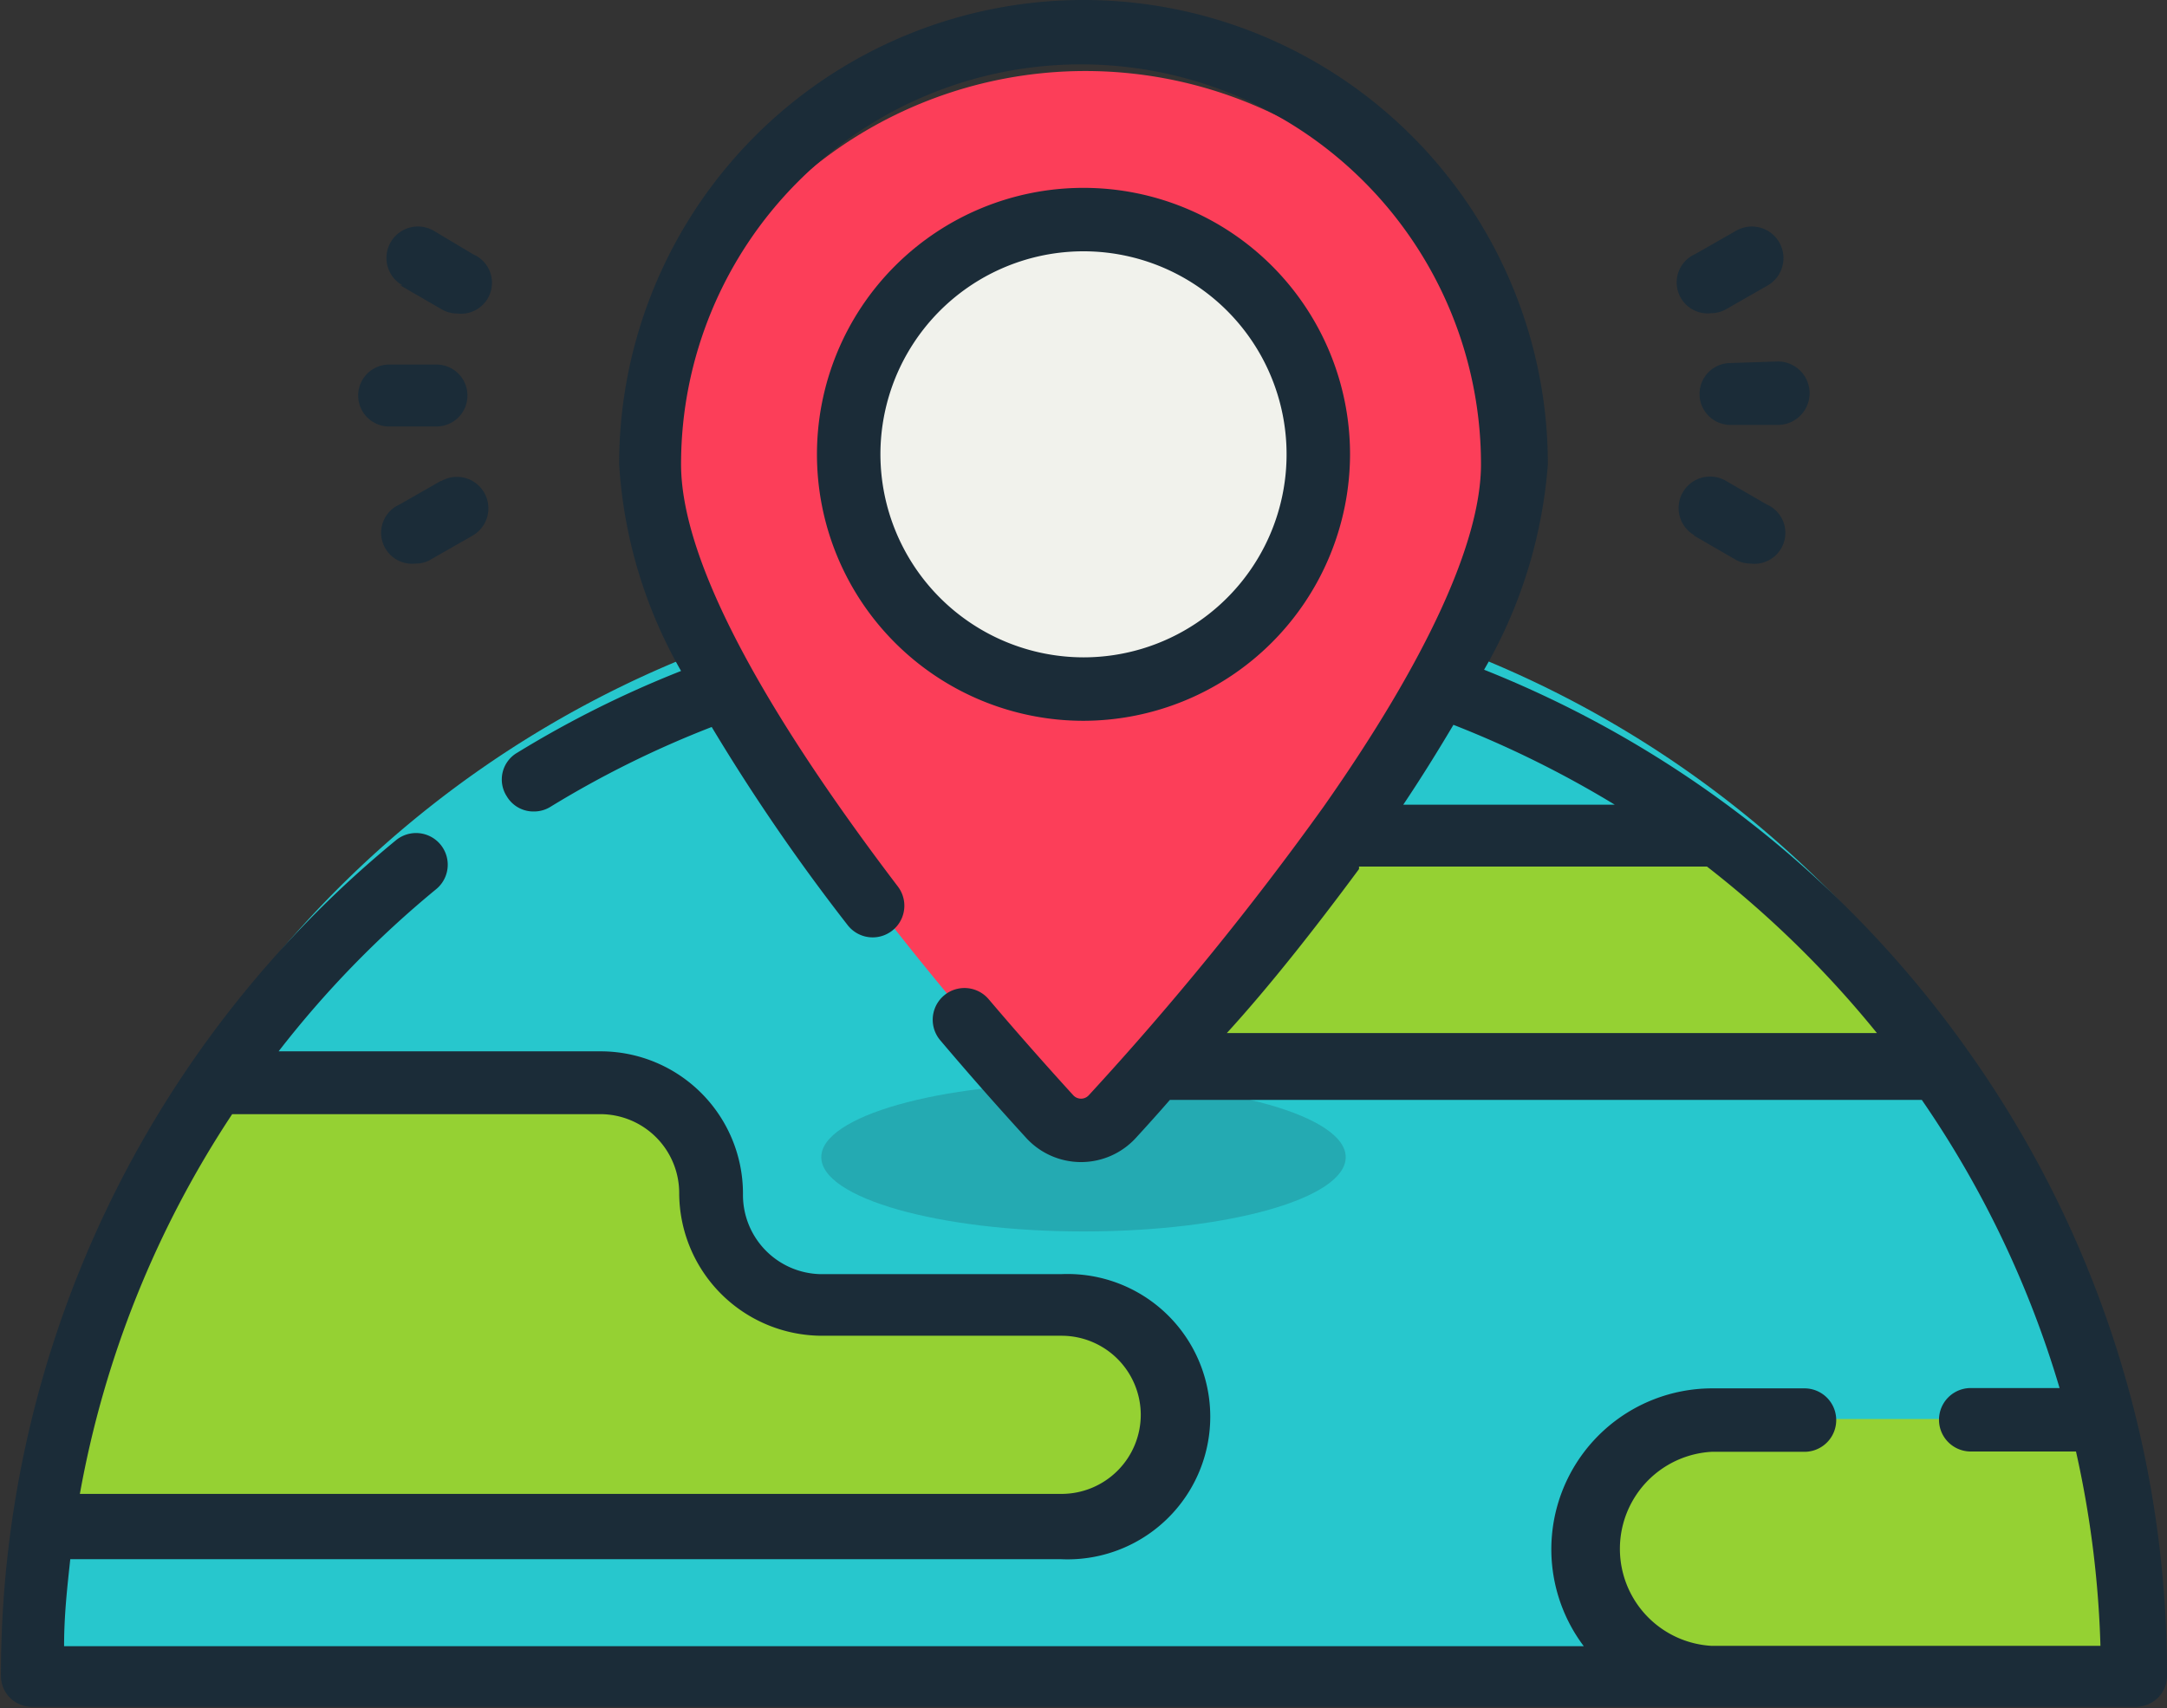 <svg id="Layer_1" data-name="Layer 1" xmlns="http://www.w3.org/2000/svg" viewBox="0 0 70 55.2"><rect x="0" y="0" width="70" height="55.2" fill="#333333" stroke="none"/><defs><style>.cls-1{fill:#27c7cd;}.cls-2,.cls-6{fill:#1b2c38;}.cls-2{opacity:0.18;}.cls-3{fill:#95d133;}.cls-4{fill:#fc3e59;}.cls-5{fill:#f1f2ec;}</style></defs><title>Local-Search-Strategy</title><path class="cls-1" d="M290,108.17H222a34,34,0,1,1,67.94,0Z" transform="translate(-221 -54)"/><path class="cls-2" d="M264.47,91.39c0-1.32-3.79-2.4-8.47-2.4s-8.47,1.08-8.47,2.4,3.79,2.4,8.47,2.4S264.47,92.72,264.47,91.39Z" transform="translate(-221 -54)"/><path class="cls-3" d="M258.87,99.73a3.58,3.58,0,0,1-3.58,3.58H222.37A33.75,33.75,0,0,1,228,89h12.44A3.58,3.58,0,0,1,244,92.57a3.58,3.58,0,0,0,3.58,3.58h7.74a3.58,3.58,0,0,1,3.58,3.58Z" transform="translate(-221 -54)"/><path class="cls-3" d="M290,108.17H276.29a4.16,4.16,0,0,1,0-8.32H289A34,34,0,0,1,290,108.17Z" transform="translate(-221 -54)"/><path class="cls-3" d="M283.7,88.49H258.49a3.72,3.72,0,1,1,0-7.43h18A34.2,34.2,0,0,1,283.7,88.49Z" transform="translate(-221 -54)"/><path class="cls-4" d="M270,69c0,6.44-9.74,17.59-12.94,21.08a1.37,1.37,0,0,1-2,0c-3.2-3.49-12.94-14.64-12.94-21.08A14,14,0,0,1,270,69Z" transform="translate(-221 -54)"/><path class="cls-5" d="M263.59,68.68A7.59,7.59,0,1,1,256,61.09,7.58,7.58,0,0,1,263.59,68.68Z" transform="translate(-221 -54)"/><path class="cls-6" d="M284.55,87.92a35,35,0,0,0-15.61-12.28A15.54,15.54,0,0,0,271,69,15,15,0,0,0,241,69a15.35,15.35,0,0,0,2,6.68,33.9,33.9,0,0,0-5.29,2.64,1,1,0,0,0-.34,1.41,1,1,0,0,0,.88.49,1,1,0,0,0,.53-.15,32.36,32.36,0,0,1,5.21-2.58,64,64,0,0,0,4.39,6.4,1,1,0,1,0,1.62-1.25c-4.56-6-7-10.66-7-13.64a12.92,12.92,0,0,1,25.84,0c0,2.51-1.76,6.33-5.08,11.06a98.56,98.56,0,0,1-7.59,9.33.34.34,0,0,1-.5,0c-.62-.68-1.6-1.77-2.73-3.1a1,1,0,0,0-1.57,1.32c1.15,1.36,2.15,2.47,2.79,3.17a2.4,2.4,0,0,0,3.52,0c.34-.37.71-.78,1.11-1.24h24.29a32.82,32.82,0,0,1,4.45,9.31h-2.87a1,1,0,0,0,0,2.05h3.4a32.9,32.9,0,0,1,.79,6.28H276.29a3.14,3.14,0,0,1,0-6.27h3a1,1,0,1,0,0-2.05h-3a5.2,5.2,0,0,0-4.13,8.33H223.07c0-1,.1-1.88.2-2.81h32a4.61,4.61,0,1,0,0-9.21h-7.74A2.56,2.56,0,0,1,245,92.57a4.6,4.6,0,0,0-4.6-4.6H230a32.72,32.72,0,0,1,5.09-5.24,1,1,0,0,0-1.3-1.58,34.9,34.9,0,0,0-12.76,27,1,1,0,0,0,1,1H290a1,1,0,0,0,1-1A34.77,34.77,0,0,0,284.55,87.92ZM273.16,80h-6.83c.57-.85,1.11-1.72,1.62-2.58A33.66,33.66,0,0,1,273.16,80Zm-8.26,2h11.24a33.65,33.65,0,0,1,5.49,5.38h-21C262,85.88,263.48,84,264.9,82.08ZM240.39,90a2.55,2.55,0,0,1,2.55,2.55,4.62,4.62,0,0,0,4.61,4.61h7.74a2.56,2.56,0,0,1,2.56,2.55,2.56,2.56,0,0,1-2.56,2.56H223.58A32.68,32.68,0,0,1,228.5,90Z" transform="translate(-221 -54)"/><path class="cls-6" d="M264.61,68.68A8.61,8.61,0,1,0,256,77.29,8.63,8.63,0,0,0,264.61,68.68Zm-15.17,0A6.56,6.56,0,1,1,256,75.24,6.57,6.57,0,0,1,249.44,68.68Z" transform="translate(-221 -54)"/><path class="cls-6" d="M276.9,65.73h0a1,1,0,0,0-1,1,1,1,0,0,0,1,1h1.53a1,1,0,1,0,0-2.05Z" transform="translate(-221 -54)"/><path class="cls-6" d="M276.25,64.12a1,1,0,0,0,.51-.13l1.33-.76a1,1,0,1,0-1-1.78l-1.33.76a1,1,0,0,0,.51,1.91Z" transform="translate(-221 -54)"/><path class="cls-6" d="M275.71,71.3l1.33.77a1,1,0,0,0,.51.14,1,1,0,0,0,.52-1.91l-1.33-.77a1,1,0,0,0-1,1.77Z" transform="translate(-221 -54)"/><path class="cls-6" d="M233.57,67.78h1.53a1,1,0,0,0,1-1,1,1,0,0,0-1-1h-1.53a1,1,0,1,0,0,2Z" transform="translate(-221 -54)"/><path class="cls-6" d="M235.24,69.54l-1.33.76a1,1,0,0,0,.51,1.91.94.94,0,0,0,.51-.14l1.33-.76a1,1,0,1,0-1-1.77Z" transform="translate(-221 -54)"/><path class="cls-6" d="M233.93,63.22l1.33.77a1,1,0,0,0,.51.14,1,1,0,0,0,.52-1.91L235,61.45a1,1,0,1,0-1,1.77Z" transform="translate(-221 -54)"/></svg>